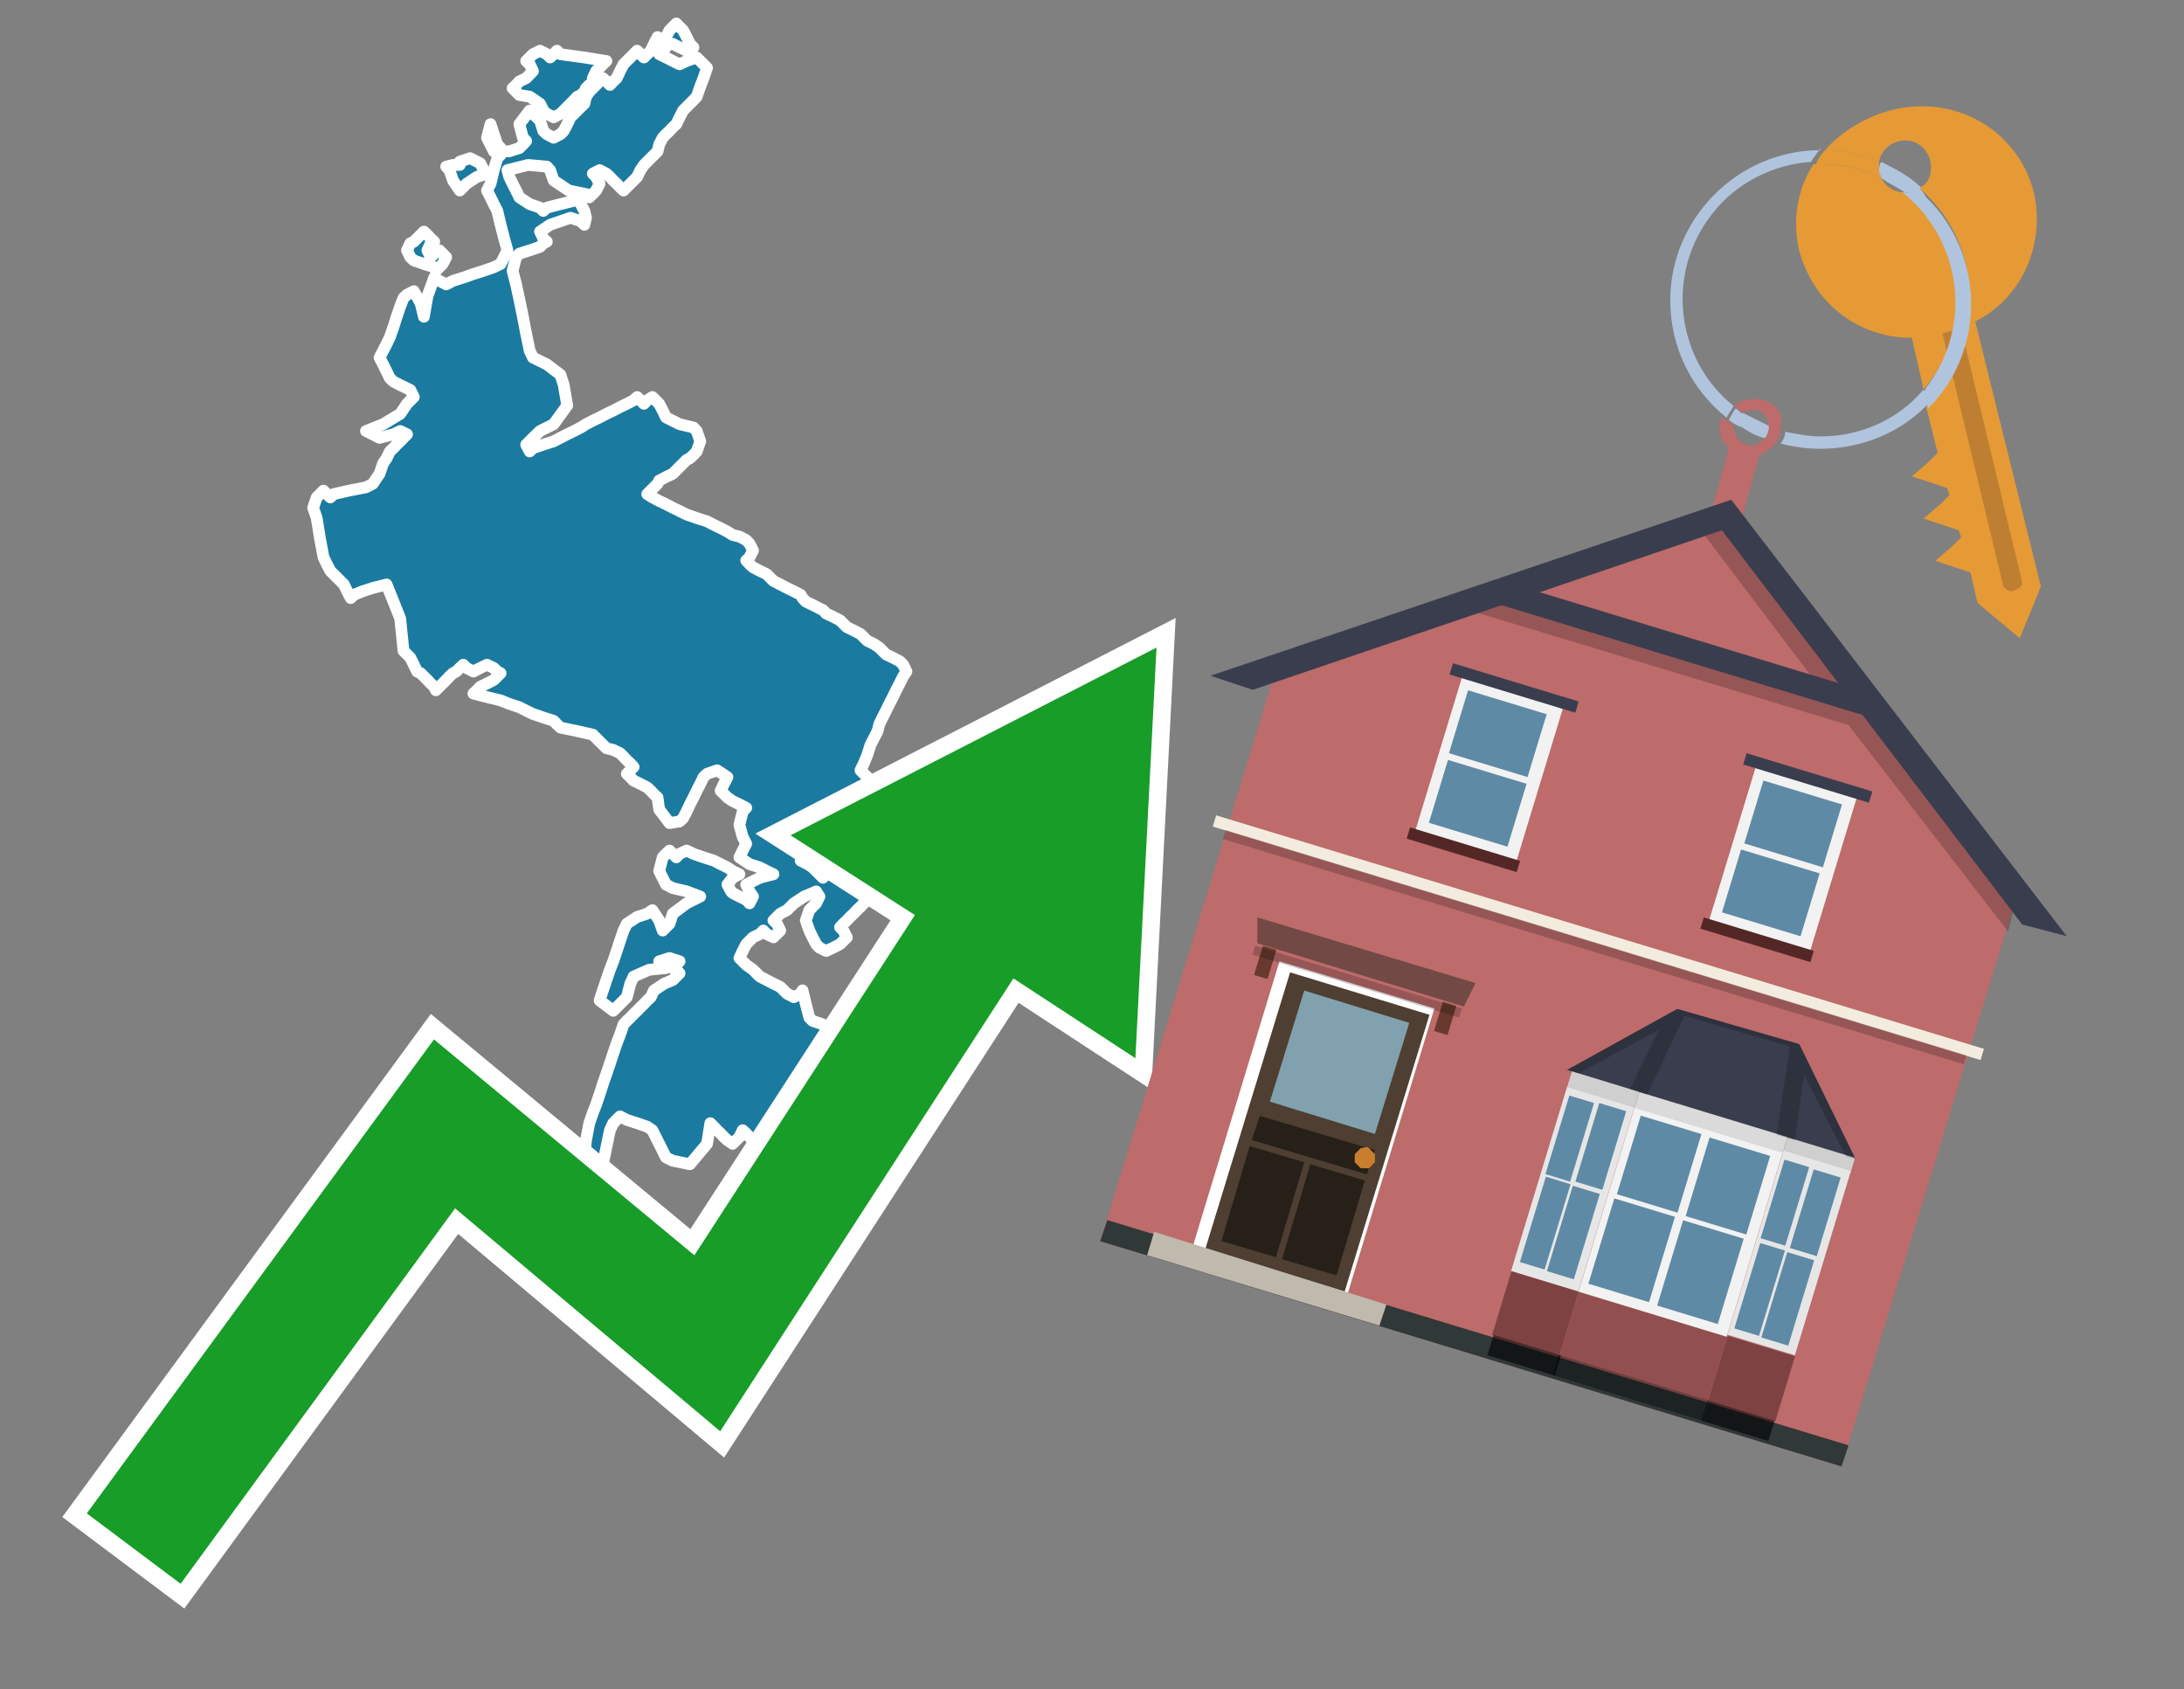<?xml version="1.0" encoding="utf-8"?>
<!-- Generator: Adobe Illustrator 26.0.3, SVG Export Plug-In . SVG Version: 6.00 Build 0)  -->
<svg version="1.1" id="Text" xmlns="http://www.w3.org/2000/svg" xmlns:xlink="http://www.w3.org/1999/xlink" x="0px" y="0px"
	 width="93.1px" height="72px" viewBox="0 0 93.1 72" style="enable-background:new 0 0 93.1 72;" xml:space="preserve">
<rect x="0" y="0" width="93.1" height="72" fill="#808080" stroke="none"/>
<style type="text/css">
	.st0{fill:#1B7AA0;stroke:#FFFFFF;stroke-width:0.5;stroke-linejoin:round;}
	.st1{fill:none;stroke:#FFFFFF;stroke-width:1.5;stroke-miterlimit:10;}
	.st2{fill:#179D28;}
	.st3{fill:#E69A35;}
	.st4{fill:#B0C4DE;}
	.st5{fill:#BD6B6B;}
	.st6{fill:#BF7F32;}
	.st7{fill-rule:evenodd;clip-rule:evenodd;fill:#BD6B6B;}
	.st8{fill-rule:evenodd;clip-rule:evenodd;fill:#303838;}
	.st9{fill-rule:evenodd;clip-rule:evenodd;fill:#F3ECDE;}
	.st10{opacity:0.2;fill-rule:evenodd;clip-rule:evenodd;}
	.st11{fill-rule:evenodd;clip-rule:evenodd;fill:#3A3D4E;}
	.st12{fill:#724944;}
	.st13{fill-rule:evenodd;clip-rule:evenodd;fill:#FFFFFF;}
	.st14{fill:#4E3F32;}
	.st15{fill:#81A1AE;}
	.st16{fill:#272019;}
	.st17{fill:#C87E2C;}
	.st18{fill-rule:evenodd;clip-rule:evenodd;fill:#C0B9AD;}
	.st19{fill:#683A2D;}
	.st20{opacity:0.2;}
	.st21{opacity:0.6;fill-rule:evenodd;clip-rule:evenodd;fill:#542727;}
	.st22{opacity:0.4;fill-rule:evenodd;clip-rule:evenodd;fill:#542727;}
	.st23{opacity:0.6;fill-rule:evenodd;clip-rule:evenodd;}
	.st24{opacity:0.4;fill-rule:evenodd;clip-rule:evenodd;}
	.st25{fill-rule:evenodd;clip-rule:evenodd;fill:#CFCFCF;}
	.st26{fill-rule:evenodd;clip-rule:evenodd;fill:#DADADA;}
	.st27{fill-rule:evenodd;clip-rule:evenodd;fill:#E6E6E6;}
	.st28{fill-rule:evenodd;clip-rule:evenodd;fill:#F2F2F2;}
	.st29{fill-rule:evenodd;clip-rule:evenodd;fill:#5F8AA5;}
	.st30{opacity:0.2;clip-path:url(#SVGID_00000075153797737028568380000000229847302129778351_);}
	.st31{fill-rule:evenodd;clip-rule:evenodd;fill:#542727;}
</style>
<path class="st0" d="M21.71,6.45L22.14,6.31L22.29,6.16L22.43,6.01L22.29,5.87L22.14,5.29L22.58,4.71L23.02,5.14L23.16,5.58L23.31,5.72L23.6,5.87L23.89,5.72L24.03,5.58L24.18,5.29L24.32,5.0L24.47,4.85L24.61,4.71L24.76,4.56L24.91,4.42L24.98,4.12L25.12,3.91L25.27,3.76L25.41,3.62L25.56,3.47L25.7,3.33L25.85,3.47L26.0,3.62L26.14,3.47L26.29,3.33L26.43,3.03L26.58,2.74L26.72,2.6L26.87,2.45L27.01,2.31L27.16,2.16L27.3,2.31L27.45,2.45L27.59,2.31L27.74,2.16L27.88,1.87L28.03,1.58L28.1,1.73L28.25,1.87L28.39,2.02L28.25,2.16L28.1,2.31L28.39,2.45L28.68,2.6L28.97,2.74L29.27,2.6L29.7,2.45L30.14,2.89L29.99,3.33L29.85,3.69L29.7,4.12L29.56,4.27L29.41,4.42L29.27,4.56L29.12,4.71L28.97,5.0L28.83,5.29L28.68,5.43L28.54,5.58L28.39,5.72L28.25,5.87L28.1,6.16L28.03,6.45L27.88,6.6L27.74,6.74L27.59,6.89L27.45,7.03L27.3,7.25L27.16,7.54L27.01,7.69L26.87,7.83L26.72,7.98L26.58,8.12L26.43,7.98L26.29,7.83L26.14,7.69L26.0,7.54L25.85,7.4L25.56,7.25L25.27,7.4L25.41,7.54L25.56,7.83L25.41,8.12L25.27,8.27L25.12,8.41L24.98,8.27L24.25,8.12L23.6,7.69L23.45,7.25L23.31,7.1L22.51,7.03L21.63,7.25L21.71,7.54L21.85,7.83L22.0,8.12L22.14,8.41L22.58,8.7L23.02,8.85L23.16,8.99L23.31,8.85L23.89,8.7L24.47,8.56L24.61,8.41L24.76,8.7L24.91,8.99L24.98,9.28L24.91,9.58L24.76,9.43L24.32,9.28L23.89,9.43L23.45,9.58L23.02,9.87L23.16,10.16L23.31,10.3L23.16,10.37L23.02,10.52L22.58,10.67L22.14,10.81L22.0,10.96L21.85,11.54L22.0,12.12L22.14,12.77L22.29,13.5L22.43,14.23L22.58,14.95L22.72,15.24L23.31,15.53L23.89,15.97L24.03,16.41L24.18,17.28L23.6,18.08L23.02,18.37L22.72,18.66L22.43,18.95L22.58,19.24L22.72,19.1L23.16,18.95L23.6,18.81L23.89,18.66L24.18,18.51L24.47,18.37L24.76,18.22L24.98,18.08L25.27,17.93L25.56,17.79L25.85,17.64L26.14,17.5L26.43,17.35L26.72,17.21L27.01,17.06L27.16,16.92L27.3,17.06L27.45,17.21L27.59,17.06L27.81,16.92L28.1,17.21L28.25,17.5L28.39,17.79L28.97,18.08L29.56,18.22L29.7,18.37L29.85,18.81L29.7,19.24L29.56,19.39L29.41,19.53L29.27,19.6L29.12,19.75L28.97,19.9L28.83,20.04L28.68,20.19L28.39,20.33L28.1,20.48L28.03,20.62L27.88,20.77L27.74,20.91L27.59,21.06L27.81,21.2L28.1,21.35L28.39,21.49L28.68,21.64L28.97,21.78L29.27,21.93L29.7,22.08L30.14,22.22L30.43,22.37L30.72,22.51L31.01,22.66L31.23,22.8L31.52,22.87L31.81,23.02L31.95,23.17L32.1,23.46L31.95,23.75L31.81,23.89L31.95,24.04L32.1,24.18L32.39,24.33L32.68,24.47L32.83,24.62L32.97,24.76L33.26,24.91L33.55,25.06L33.84,25.2L34.13,25.35L34.21,25.49L34.35,25.64L34.64,25.78L34.93,25.93L35.08,26.0L35.22,26.15L35.52,26.29L35.81,26.44L35.95,26.58L36.1,26.73L36.39,26.87L36.68,27.02L36.82,27.16L36.97,27.31L37.26,27.45L37.48,27.6L37.62,27.74L37.77,27.89L38.06,28.03L38.35,28.18L38.5,28.33L38.64,28.62L38.5,28.83L38.35,29.13L38.2,29.42L38.06,29.71L37.91,30.0L37.77,30.29L37.62,30.58L37.48,30.87L37.41,31.16L37.26,31.45L37.11,31.74L36.97,32.18L36.82,32.54L36.68,32.83L36.97,33.12L37.26,33.41L37.11,33.7L36.97,33.99L36.82,34.28L36.68,34.43L36.53,34.58L36.39,34.43L36.24,34.28L36.1,34.58L35.95,34.87L35.81,35.01L35.66,35.08L35.52,35.23L35.37,35.37L35.22,35.52L35.08,35.67L34.93,35.96L34.79,36.25L34.64,36.1L34.5,35.96L34.35,36.25L34.21,36.54L34.13,36.68L34.43,36.83L34.64,36.97L34.79,37.12L34.93,37.26L35.08,37.41L35.22,37.26L35.37,37.12L35.52,36.97L35.81,36.83L36.1,36.68L36.75,36.54L37.48,36.83L37.41,37.12L37.26,37.26L37.55,37.41L37.77,37.7L37.62,37.99L37.48,38.06L37.26,38.21L36.97,38.35L36.82,38.5L36.68,38.65L36.53,38.79L36.39,38.94L36.24,39.08L36.1,39.23L35.95,39.37L35.81,39.52L35.95,39.66L36.1,39.95L35.81,40.24L35.52,40.39L35.22,40.53L34.93,40.39L34.79,40.24L34.64,39.95L34.5,39.66L34.35,39.23L34.5,38.79L34.64,38.65L34.79,38.5L34.93,38.21L34.79,37.99L34.64,38.06L34.28,38.21L33.84,38.5L33.55,38.79L33.26,38.94L33.12,39.08L32.97,39.23L33.12,39.37L33.26,39.66L32.97,39.95L32.68,39.81L32.54,39.66L32.39,39.81L32.1,39.95L31.81,40.24L31.66,40.53L31.52,40.83L31.81,41.12L32.1,41.33L32.39,41.62L32.68,41.77L32.97,41.92L33.26,42.06L33.41,42.21L33.55,42.35L33.84,42.5L34.13,42.35L34.21,42.21L34.35,42.79L34.5,43.37L34.64,43.51L35.08,43.66L35.52,43.95L36.1,44.24L36.68,44.31L36.97,44.46L37.26,45.48L37.11,46.49L36.97,46.78L37.11,47.08L37.26,47.44L37.41,47.87L37.48,48.75L37.41,49.62L37.26,49.76L37.11,49.91L36.97,50.49L36.24,51.0L35.52,50.85L34.93,50.71L34.35,50.56L34.06,50.49L33.84,50.2L33.99,49.91L34.13,49.62L33.99,49.33L33.84,49.18L33.55,49.04L33.26,48.75L33.12,48.46L32.97,48.31L32.83,48.17L32.68,48.31L32.54,48.46L32.39,48.6L32.25,48.75L32.1,48.6L31.95,48.46L31.81,48.31L31.66,48.17L31.52,48.46L31.23,48.75L31.01,48.6L30.86,48.46L30.72,48.31L30.57,48.17L30.43,48.02L30.28,47.87L30.14,48.75L29.41,49.62L28.68,49.47L28.39,49.33L28.1,48.75L27.81,48.17L27.59,48.02L27.16,47.87L26.72,47.73L26.43,47.58L26.14,47.87L26.0,48.17L25.85,48.89L25.7,49.62L25.56,49.76L25.41,49.91L25.27,50.06L24.98,50.2L24.76,49.76L24.91,49.33L24.98,48.6L25.12,47.87L25.27,47.44L25.41,47.08L25.56,46.64L25.7,46.2L25.85,45.77L26.0,45.33L26.14,44.9L26.29,44.46L26.43,44.1L26.58,43.66L26.72,43.51L26.87,43.37L27.01,43.22L27.16,43.08L27.3,42.93L27.45,42.79L27.59,42.64L27.74,42.5L27.88,42.21L28.32,41.92L28.68,41.77L28.83,41.62L28.97,41.48L28.83,41.33L28.68,41.26L28.83,41.12L28.97,40.97L28.54,40.83L28.1,40.97L28.25,41.12L28.39,41.26L27.67,41.33L27.01,41.62L26.87,41.92L26.72,42.5L26.14,43.08L25.56,42.64L25.7,42.21L25.85,41.77L26.0,41.33L26.14,40.97L26.29,40.53L26.43,40.1L26.58,39.66L26.72,39.37L27.16,39.08L27.59,38.94L27.81,38.79L28.1,39.23L28.25,39.66L28.39,39.52L28.54,39.37L28.68,38.94L29.27,38.5L29.85,38.21L29.27,37.99L28.68,37.85L28.39,37.7L28.1,37.12L28.25,36.54L28.39,36.39L28.54,36.25L28.68,36.39L28.83,36.54L28.97,36.39L29.27,36.25L29.56,36.39L29.99,36.54L30.43,36.68L30.72,36.83L31.01,36.97L31.23,37.12L31.52,37.26L31.23,37.41L31.01,37.7L31.16,37.99L31.23,38.06L31.52,38.21L31.81,38.35L31.95,38.5L32.1,38.21L31.95,37.99L31.81,37.7L32.39,37.41L32.97,37.26L32.68,37.12L32.39,36.97L31.95,36.83L31.52,36.54L31.66,36.25L31.81,35.96L31.66,35.67L31.52,35.16L31.66,34.58L31.81,34.43L31.52,34.28L31.23,34.14L31.01,33.99L30.72,33.7L30.86,33.41L31.01,33.12L30.57,32.83L30.14,32.98L29.99,33.12L29.85,33.41L29.7,33.7L29.56,33.99L29.41,34.28L29.27,34.58L29.12,34.87L28.97,35.01L28.54,35.08L28.1,34.5L28.03,33.99L27.88,33.85L27.74,33.7L27.59,33.56L27.3,33.41L27.01,33.27L26.87,33.12L26.72,32.98L26.87,32.83L27.01,32.69L26.87,32.54L26.72,32.4L26.58,32.25L26.43,32.1L26.14,31.96L25.85,31.89L25.7,31.74L25.56,31.6L25.41,31.45L25.27,31.31L24.61,31.16L23.89,31.01L23.74,30.87L23.6,30.72L23.16,30.58L22.72,30.43L22.43,30.29L22.14,30.14L21.71,30.0L21.34,29.85L20.76,29.71L20.18,29.56L20.33,29.42L20.47,29.27L20.76,29.13L21.05,28.98L21.2,28.83L21.34,28.69L21.2,28.62L21.05,28.47L20.76,28.33L20.47,28.47L20.18,28.62L19.89,28.47L19.75,28.33L19.6,28.47L19.45,28.62L19.31,28.69L19.16,28.83L19.02,28.98L18.87,29.13L18.73,29.27L18.58,29.42L18.51,29.27L18.36,29.13L18.22,28.98L18.07,28.83L17.93,28.69L17.78,28.62L17.64,28.33L17.49,28.03L17.35,27.89L17.2,27.74L17.06,26.36L16.48,24.91L15.89,25.06L15.46,25.2L15.09,25.35L14.95,25.49L14.8,25.2L14.66,24.91L14.51,24.76L14.37,24.62L14.22,24.47L14.08,24.33L13.93,24.04L13.79,23.75L13.64,22.95L13.5,22.08L13.35,21.64L13.5,21.2L13.64,21.06L13.79,20.91L13.93,21.06L14.08,21.2L14.22,21.06L14.88,20.91L15.6,20.77L15.89,20.62L16.18,20.19L16.33,19.75L16.48,19.53L16.62,19.24L16.77,19.1L16.91,18.95L17.06,18.81L17.2,18.66L17.35,18.51L17.06,18.37L16.77,18.51L16.18,18.66L15.6,18.37L16.33,18.08L17.06,17.64L17.35,17.21L17.64,16.92L17.49,16.62L17.35,16.55L17.06,16.41L16.77,16.26L16.62,16.12L16.48,15.83L16.33,15.53L16.18,15.24L16.33,14.95L16.48,14.66L16.62,14.37L16.77,13.94L16.91,13.5L17.06,13.06L17.2,12.7L17.35,12.56L17.64,12.41L17.93,12.92L18.07,13.5L18.22,12.63L18.51,11.83L18.73,11.97L19.02,12.12L19.31,11.97L19.75,11.83L20.18,11.68L20.62,11.54L21.05,11.39L21.34,11.25L21.63,10.67L21.49,10.16L21.34,9.58L21.2,8.99L21.05,8.7L20.91,8.41L20.76,8.12L20.91,7.83L21.05,7.25L21.2,6.74L21.34,6.6L21.34,6.45ZM21.05,6.45L20.76,5.87L20.91,5.29L21.05,5.72L21.2,6.16L21.34,6.31L21.34,6.45ZM28.39,1.58L28.54,1.29L28.68,1.15L28.83,1.0L28.97,1.15L29.12,1.29L29.27,1.58L29.41,1.87L29.56,2.02L29.27,2.16L28.97,2.02L28.68,1.87L28.39,1.87ZM25.12,3.62L24.98,3.76L24.91,3.91L24.76,4.05L24.61,4.12L24.47,4.27L24.32,4.42L24.18,4.56L24.03,4.71L23.89,4.85L23.6,5.0L23.31,4.85L23.16,4.71L23.02,4.42L22.58,4.12L22.14,4.05L22.0,3.91L21.85,3.76L22.0,3.62L22.14,3.47L22.43,3.33L22.72,3.03L22.58,2.74L22.43,2.6L22.58,2.45L22.72,2.31L23.02,2.16L23.31,2.31L23.45,2.45L23.6,2.31L23.74,2.16L23.89,2.31L24.91,2.45L25.85,2.6L25.7,2.74L25.56,2.89L25.41,3.03L25.27,3.33L25.27,3.62ZM18.73,10.67L19.02,10.96L18.87,11.25L18.73,11.39L18.58,11.54L18.51,11.39L18.07,11.25L17.64,11.1L17.49,10.96L17.35,10.67L17.49,10.37L17.64,10.3L17.78,10.16L17.93,10.01L18.07,9.87L18.22,10.01L18.36,10.16L18.51,10.3L18.36,10.37L18.22,10.67L18.36,10.96L18.51,10.81L18.51,10.67ZM19.6,6.89L20.04,6.74L20.47,6.96L20.62,7.25L20.76,7.4L20.33,7.54L19.89,7.83L19.6,8.12L19.31,7.69L19.16,7.25L19.02,7.1L19.31,7.03L19.6,7.03Z"/>
<polygon class="st1" points="49.3,27.6 33.7,35.6 39,39 29.6,53.5 18.5,44.3 3.7,64.5 7.7,67.5 19.4,51.5 30.7,61 43.2,41.7 
	48.4,45.1 "/>
<polygon class="st2" points="49.3,27.6 33.7,35.6 39,39 29.6,53.5 18.5,44.3 3.7,64.5 7.7,67.5 19.4,51.5 30.7,61 43.2,41.7 
	48.4,45.1 "/>
<path class="st3" d="M80.2,7.6c0-0.1-0.1-0.2-0.1-0.3c0-0.1,0-0.3,0-0.4c-0.7-0.3-1.5-0.5-2.3-0.5c-0.2,0.2-0.3,0.4-0.4,0.6
	c0.1,0,0.2,0,0.3,0C78.5,7,79.4,7.2,80.2,7.6z"/>
<path class="st4" d="M77.6,6.4c-3.5,0-6.4,2.9-6.4,6.4c0,2,0.9,3.8,2.4,5c0.1-0.2,0.2-0.3,0.3-0.5c-2.5-2-2.9-5.7-0.9-8.2
	c1-1.3,2.6-2.1,4.2-2.2c0.1-0.2,0.3-0.4,0.4-0.6V6.4z"/>
<path class="st3" d="M84.2,13.7c2-1,3-3.3,2.5-5.5C86,5.5,83.3,4,80.6,4.7c-1.1,0.3-2.1,0.9-2.8,1.7c0.8,0,1.6,0.2,2.3,0.5
	c0.1-0.6,0.7-1,1.3-0.9c0.6,0.1,1,0.7,0.9,1.3c0,0.3-0.2,0.6-0.5,0.7c2.7,2.3,2.9,6.4,0.6,9c-0.1,0.1-0.2,0.2-0.3,0.3l0.5,2
	l-0.4,0.4l-0.7,0.6l0.9,0.3l0.6,0.2l0.1,0.3l-0.4,0.4L82,22.1l0.9,0.3l0.6,0.2l0.1,0.3l-0.4,0.4l-0.7,0.6l0.9,0.3l0.6,0.2l0.3,1.3
	l1.8,1.5L87,25L84.2,13.7z"/>
<path class="st3" d="M81.2,8.2c-0.4,0-0.8-0.2-1-0.6C79.4,7.2,78.5,7,77.6,7c-0.1,0-0.2,0-0.3,0c-0.7,1.1-0.9,2.4-0.6,3.7
	c0.6,2.2,2.5,3.7,4.8,3.7l0.5,2.2c2.1-2.4,1.9-6.1-0.6-8.2C81.3,8.3,81.2,8.3,81.2,8.2z"/>
<path class="st4" d="M74.1,18.1c0.4,0.3,0.8,0.5,1.2,0.6c0.1-0.1,0.2-0.3,0.2-0.5l0,0c-0.4-0.2-0.8-0.4-1.2-0.6
	C74.2,17.8,74.1,17.9,74.1,18.1z"/>
<path class="st4" d="M74.4,17.7c-0.2-0.1-0.3-0.2-0.4-0.3c-0.1,0.1-0.2,0.3-0.3,0.5c0.1,0.1,0.3,0.2,0.5,0.3
	C74.1,17.9,74.2,17.8,74.4,17.7z"/>
<path class="st5" d="M74.8,17c-0.3,0-0.6,0.1-0.9,0.3c0.1,0.1,0.3,0.2,0.4,0.3c0.3-0.2,0.8-0.2,1,0.2c0.1,0.1,0.1,0.3,0.1,0.4l0,0
	c0,0.4-0.3,0.7-0.7,0.8c-0.4,0-0.7-0.3-0.8-0.7c0,0,0,0,0-0.1v-0.1c-0.2-0.1-0.3-0.2-0.5-0.3c-0.2,0.4-0.1,1,0.3,1.3l-1,3.6L74,23
	l1-3.6c0.3-0.1,0.5-0.3,0.7-0.5c0.1-0.2,0.2-0.3,0.2-0.5c0-0.1,0-0.1,0-0.2C76.1,17.5,75.5,17,74.8,17z"/>
<path class="st6" d="M86,25.1l-0.2,0.1c-0.2,0-0.3-0.1-0.4-0.2l0,0l-2.6-10.8l0.8-0.2l2.6,10.8C86.2,24.9,86.1,25.1,86,25.1L86,25.1
	z"/>
<path class="st4" d="M80.1,7.3c0,0.1,0.1,0.2,0.1,0.3c0.3,0.2,0.7,0.4,1,0.6c0.1,0,0.2,0,0.3,0c0.1,0,0.3-0.1,0.4-0.2
	c-0.5-0.5-1.1-0.8-1.7-1.1C80.1,7,80.1,7.2,80.1,7.3z"/>
<path class="st4" d="M77.6,18.6c-0.5,0-1-0.1-1.5-0.2c0,0.2-0.1,0.4-0.2,0.5c2.2,0.6,4.7,0,6.3-1.7L82,16.6
	C80.9,17.9,79.3,18.6,77.6,18.6z"/>
<path class="st4" d="M81.8,8c-0.1,0.1-0.2,0.1-0.4,0.2c-0.1,0-0.2,0-0.3,0c2.5,2,3,5.6,1.1,8.2c-0.1,0.1-0.1,0.2-0.2,0.3l0.2,0.7
	c2.5-2.5,2.4-6.6-0.1-9C82,8.2,81.9,8.1,81.8,8L81.8,8z"/>
<g>
	<polygon class="st7" points="86,38.1 73.6,22.1 54.4,28.5 46.9,52.9 78.5,62.5 	"/>
	<polygon class="st8" points="78.5,62.5 78.8,61.6 47.2,52 46.9,52.9 78.5,62.5 	"/>
	
		<rect x="51" y="39.7" transform="matrix(-0.957 -0.291 0.291 -0.957 121.681 98.014)" class="st9" width="34.2" height="0.5"/>
	
		<rect x="51.5" y="40.2" transform="matrix(-0.957 -0.291 0.291 -0.957 121.299 98.817)" class="st10" width="33" height="0.4"/>
	<path class="st10" d="M86.1,37.7l-4.1-5.4l0,0l0,0l-8.1-10.6l-1.4,0.9l5,6.6c-4.8-1.5-13.6-4.2-13.8-4.2l-2.1,0.7l17.2,5.2l6.8,8.8
		L86.1,37.7z"/>
	
		<rect x="63.4" y="27.2" transform="matrix(0.957 0.291 -0.291 0.957 11.183 -19.753)" class="st11" width="16.9" height="1"/>
	<polygon class="st11" points="88.1,39.9 73.8,21.3 51.6,28.8 53.4,29.4 73.4,22.6 86.2,39.4 	"/>
	<g>
		<polygon class="st12" points="53.6,39.1 62.9,41.9 62.4,42.9 53.6,40.2 		"/>
		
			<rect x="52.5" y="41.7" transform="matrix(-0.957 -0.291 0.291 -0.957 95.557 110.317)" class="st13" width="6.9" height="12.7"/>
		<g transform="matrix( 0.861, 0, 0, 0.861, 2148,666.7) ">
			<g>
				<g id="Symbol_9_0_Layer2_0_MEMBER_8_MEMBER_12_MEMBER_0_FILL_00000000221050500652020650000016968551942043764377_">
					<path class="st14" d="M-2424-724.1l-6.9-2.1l-4.2,13.7l6.9,2.1L-2424-724.1z"/>
				</g>
			</g>
		</g>
		<g transform="matrix( 0.861, 0, 0, 0.861, 2148,666.7) ">
			<g>
				<g id="Symbol_9_0_Layer2_0_MEMBER_8_MEMBER_12_MEMBER_1_MEMBER_1_FILL_00000024715425263566513780000008352326449265998742_">
					<path class="st15" d="M-2430.2-725.3l-1.7,5.5l5.2,1.6l1.7-5.5L-2430.2-725.3z"/>
				</g>
			</g>
		</g>
		<g transform="matrix( 0.861, 0, 0, 0.861, 2148,666.7) ">
			<g>
				<g id="Symbol_9_0_Layer2_0_MEMBER_8_MEMBER_12_MEMBER_2_MEMBER_0_FILL_00000078767653199722890290000000328629160693940155_">
					<path class="st16" d="M-2431.6-712.1l1.4-4.7l-2.7-0.8l-1.4,4.7L-2431.6-712.1z"/>
				</g>
			</g>
		</g>
		<g transform="matrix( 0.861, 0, 0, 0.861, 2148,666.7) ">
			<g>
				<g id="Symbol_9_0_Layer2_0_MEMBER_8_MEMBER_12_MEMBER_2_MEMBER_1_FILL_00000065041012839955175980000008634302413428399805_">
					<path class="st16" d="M-2428.6-711.2l1.4-4.7l-2.7-0.8l-1.4,4.7L-2428.6-711.2z"/>
				</g>
			</g>
		</g>
		<g transform="matrix( 0.861, 0, 0, 0.861, 2148,666.7) ">
			<g>
				<g id="Symbol_9_0_Layer2_0_MEMBER_8_MEMBER_12_MEMBER_2_MEMBER_1_FILL_00000163044142682498288790000014509690284825881985_">
					<path class="st16" d="M-2427.1-716.2l0.4-1.2l-5.7-1.7l-0.4,1.2L-2427.1-716.2z"/>
				</g>
			</g>
		</g>
		<g transform="matrix( 0.861, 0, 0, 0.861, 2148,666.7) ">
			<g>
				<g id="Symbol_9_0_Layer2_0_MEMBER_8_MEMBER_13_FILL_00000045612611013196237270000007907534605287444383_">
					<path class="st17" d="M-2426.7-716.8c0-0.1,0-0.3,0-0.4c-0.1-0.1-0.2-0.2-0.3-0.3s-0.3,0-0.4,0c-0.1,0.1-0.2,0.2-0.3,0.3
						c0,0.2,0,0.3,0,0.4c0.1,0.1,0.2,0.2,0.3,0.3c0.2,0,0.3,0,0.4,0C-2426.9-716.6-2426.8-716.7-2426.7-716.8z"/>
				</g>
			</g>
		</g>
		<polygon class="st18" points="48.9,53.5 49.2,52.5 59.1,55.6 58.8,56.5 48.9,53.5 		"/>
		
			<rect x="61.3" y="42.7" transform="matrix(-0.957 -0.291 0.291 -0.957 107.942 102.817)" class="st19" width="0.6" height="1.3"/>
		
			<rect x="53.6" y="40.4" transform="matrix(-0.957 -0.291 0.291 -0.957 93.571 95.987)" class="st19" width="0.6" height="1.3"/>
		
			<rect x="53.3" y="41.5" transform="matrix(-0.957 -0.291 0.291 -0.957 101.129 98.594)" class="st20" width="9.2" height="0.4"/>
	</g>
	<g>
		<polygon class="st11" points="79.1,49.4 66.8,45.6 71.5,43 76.7,44.5 		"/>
		
			<rect x="63.9" y="54.5" transform="matrix(0.957 0.291 -0.291 0.957 19.157 -16.63)" class="st21" width="3" height="2.9"/>
		
			<rect x="73.1" y="57.3" transform="matrix(0.957 0.291 -0.291 0.957 20.366 -19.175)" class="st21" width="3" height="2.9"/>
		
			<rect x="66.7" y="55.9" transform="matrix(0.957 0.291 -0.291 0.957 19.762 -17.902)" class="st22" width="6.6" height="2.9"/>
		
			<rect x="63.4" y="57.3" transform="matrix(0.957 0.291 -0.291 0.957 19.669 -16.387)" class="st23" width="3" height="0.9"/>
		
			<rect x="72.5" y="60.1" transform="matrix(0.957 0.291 -0.291 0.957 20.879 -18.931)" class="st23" width="3" height="0.9"/>
		
			<rect x="66.1" y="58.7" transform="matrix(0.957 0.291 -0.291 0.957 20.274 -17.659)" class="st24" width="6.6" height="0.9"/>
		
			<rect x="66.8" y="46.1" transform="matrix(0.957 0.291 -0.291 0.957 16.495 -17.895)" class="st25" width="3" height="0.7"/>
		<rect x="76" y="48.9" transform="matrix(0.957 0.291 -0.291 0.957 17.705 -20.44)" class="st25" width="3" height="0.7"/>
		<rect x="69.6" y="47.5" transform="matrix(0.957 0.291 -0.291 0.957 17.1 -19.168)" class="st26" width="6.6" height="0.7"/>
		
			<rect x="65.5" y="46.6" transform="matrix(0.957 0.291 -0.291 0.957 17.678 -17.334)" class="st27" width="3" height="8.2"/>
		<rect x="74.7" y="49.3" transform="matrix(0.957 0.291 -0.291 0.957 18.887 -19.878)" class="st27" width="3" height="8.2"/>
		
			<rect x="68.3" y="48" transform="matrix(0.957 0.291 -0.291 0.957 18.282 -18.606)" class="st28" width="6.6" height="8.2"/>
		<g>
			<rect x="69" y="48.4" transform="matrix(0.291 -0.957 0.957 0.291 2.528 102.846)" class="st29" width="3.5" height="2.7"/>
			
				<rect x="71.9" y="49.3" transform="matrix(0.291 -0.957 0.957 0.291 3.754 106.292)" class="st29" width="3.5" height="2.7"/>
			
				<rect x="67.7" y="52" transform="matrix(0.291 -0.957 0.957 0.291 -1.754 104.369)" class="st29" width="3.8" height="2.7"/>
			
				<rect x="70.6" y="52.9" transform="matrix(0.291 -0.957 0.957 0.291 -0.528 107.815)" class="st29" width="3.8" height="2.7"/>
		</g>
		<g>
			<rect x="65.2" y="48" transform="matrix(0.291 -0.957 0.957 0.291 0.971 98.469)" class="st29" width="3.5" height="1.1"/>
			
				<rect x="66.5" y="48.4" transform="matrix(0.291 -0.957 0.957 0.291 1.486 99.916)" class="st29" width="3.5" height="1.2"/>
			
				<rect x="64" y="51.7" transform="matrix(0.291 -0.957 0.957 0.291 -3.31 99.992)" class="st29" width="3.8" height="1.1"/>
			
				<rect x="65.2" y="52" transform="matrix(0.291 -0.957 0.957 0.291 -2.796 101.439)" class="st29" width="3.8" height="1.2"/>
		</g>
		<g>
			
				<rect x="74.4" y="50.8" transform="matrix(0.291 -0.957 0.957 0.291 4.785 109.19)" class="st29" width="3.5" height="1.1"/>
			
				<rect x="75.6" y="51.2" transform="matrix(0.291 -0.957 0.957 0.291 5.299 110.638)" class="st29" width="3.5" height="1.2"/>
			
				<rect x="73.1" y="54.5" transform="matrix(0.291 -0.957 0.957 0.291 0.503 110.713)" class="st29" width="3.8" height="1.1"/>
			
				<rect x="74.3" y="54.8" transform="matrix(0.291 -0.957 0.957 0.291 1.017 112.16)" class="st29" width="3.8" height="1.2"/>
		</g>
		<g>
			<defs>
				<polygon id="SVGID_1_" points="79.1,49.4 66.8,45.6 71.5,43 76.7,44.5 				"/>
			</defs>
			<clipPath id="SVGID_00000104691782124360056840000001658481663947911575_">
				<use xlink:href="#SVGID_1_"  style="overflow:visible;"/>
			</clipPath>
			<polygon style="opacity:0.2;clip-path:url(#SVGID_00000104691782124360056840000001658481663947911575_);" points="79.5,49.2 
				77.3,44.9 77.3,44.9 77.4,44.6 77.1,44.5 77.1,44.2 76.9,44.1 76.6,43.5 75.9,43.8 76.1,44.2 72.3,43 72.6,42.8 72.2,42.2 
				71.6,42.5 71.4,42.4 71.3,42.7 71.1,42.6 71.1,42.8 66.6,45.3 67,45.9 70.7,43.9 69.4,46.6 70.1,46.9 71.8,43.3 76.3,44.6 
				75.7,48.6 76.5,48.7 76.9,45.8 78.8,49.5 			"/>
		</g>
	</g>
	<g>
		<g>
			
				<rect x="61.2" y="29.4" transform="matrix(-0.957 -0.291 0.291 -0.957 114.656 82.648)" class="st28" width="4.5" height="6.8"/>
			<g>
				
					<rect x="62.5" y="29.5" transform="matrix(0.291 -0.957 0.957 0.291 15.348 83.328)" class="st29" width="2.8" height="3.5"/>
			</g>
			<g>
				
					<rect x="61.6" y="32.5" transform="matrix(0.291 -0.957 0.957 0.291 11.883 84.561)" class="st29" width="2.8" height="3.5"/>
			</g>
			
				<rect x="61.7" y="29.1" transform="matrix(-0.957 -0.291 0.291 -0.957 117.73 76.179)" class="st11" width="5.6" height="0.5"/>
			
				<rect x="60" y="36" transform="matrix(-0.957 -0.291 0.291 -0.957 111.598 89.081)" class="st31" width="4.9" height="0.5"/>
		</g>
		<g>
			
				<rect x="73.7" y="33.2" transform="matrix(-0.957 -0.291 0.291 -0.957 138.031 93.758)" class="st28" width="4.5" height="6.8"/>
			<g>
				
					<rect x="75" y="33.4" transform="matrix(0.291 -0.957 0.957 0.291 20.568 98.002)" class="st29" width="2.8" height="3.5"/>
			</g>
			<g>
				
					<rect x="74.1" y="36.3" transform="matrix(0.291 -0.957 0.957 0.291 17.102 99.235)" class="st29" width="2.8" height="3.5"/>
			</g>
			
				<rect x="74.2" y="32.9" transform="matrix(-0.957 -0.291 0.291 -0.957 141.106 87.289)" class="st11" width="5.6" height="0.5"/>
			
				<rect x="72.5" y="39.8" transform="matrix(-0.957 -0.291 0.291 -0.957 134.974 100.191)" class="st31" width="4.9" height="0.5"/>
		</g>
	</g>
</g>
</svg>
